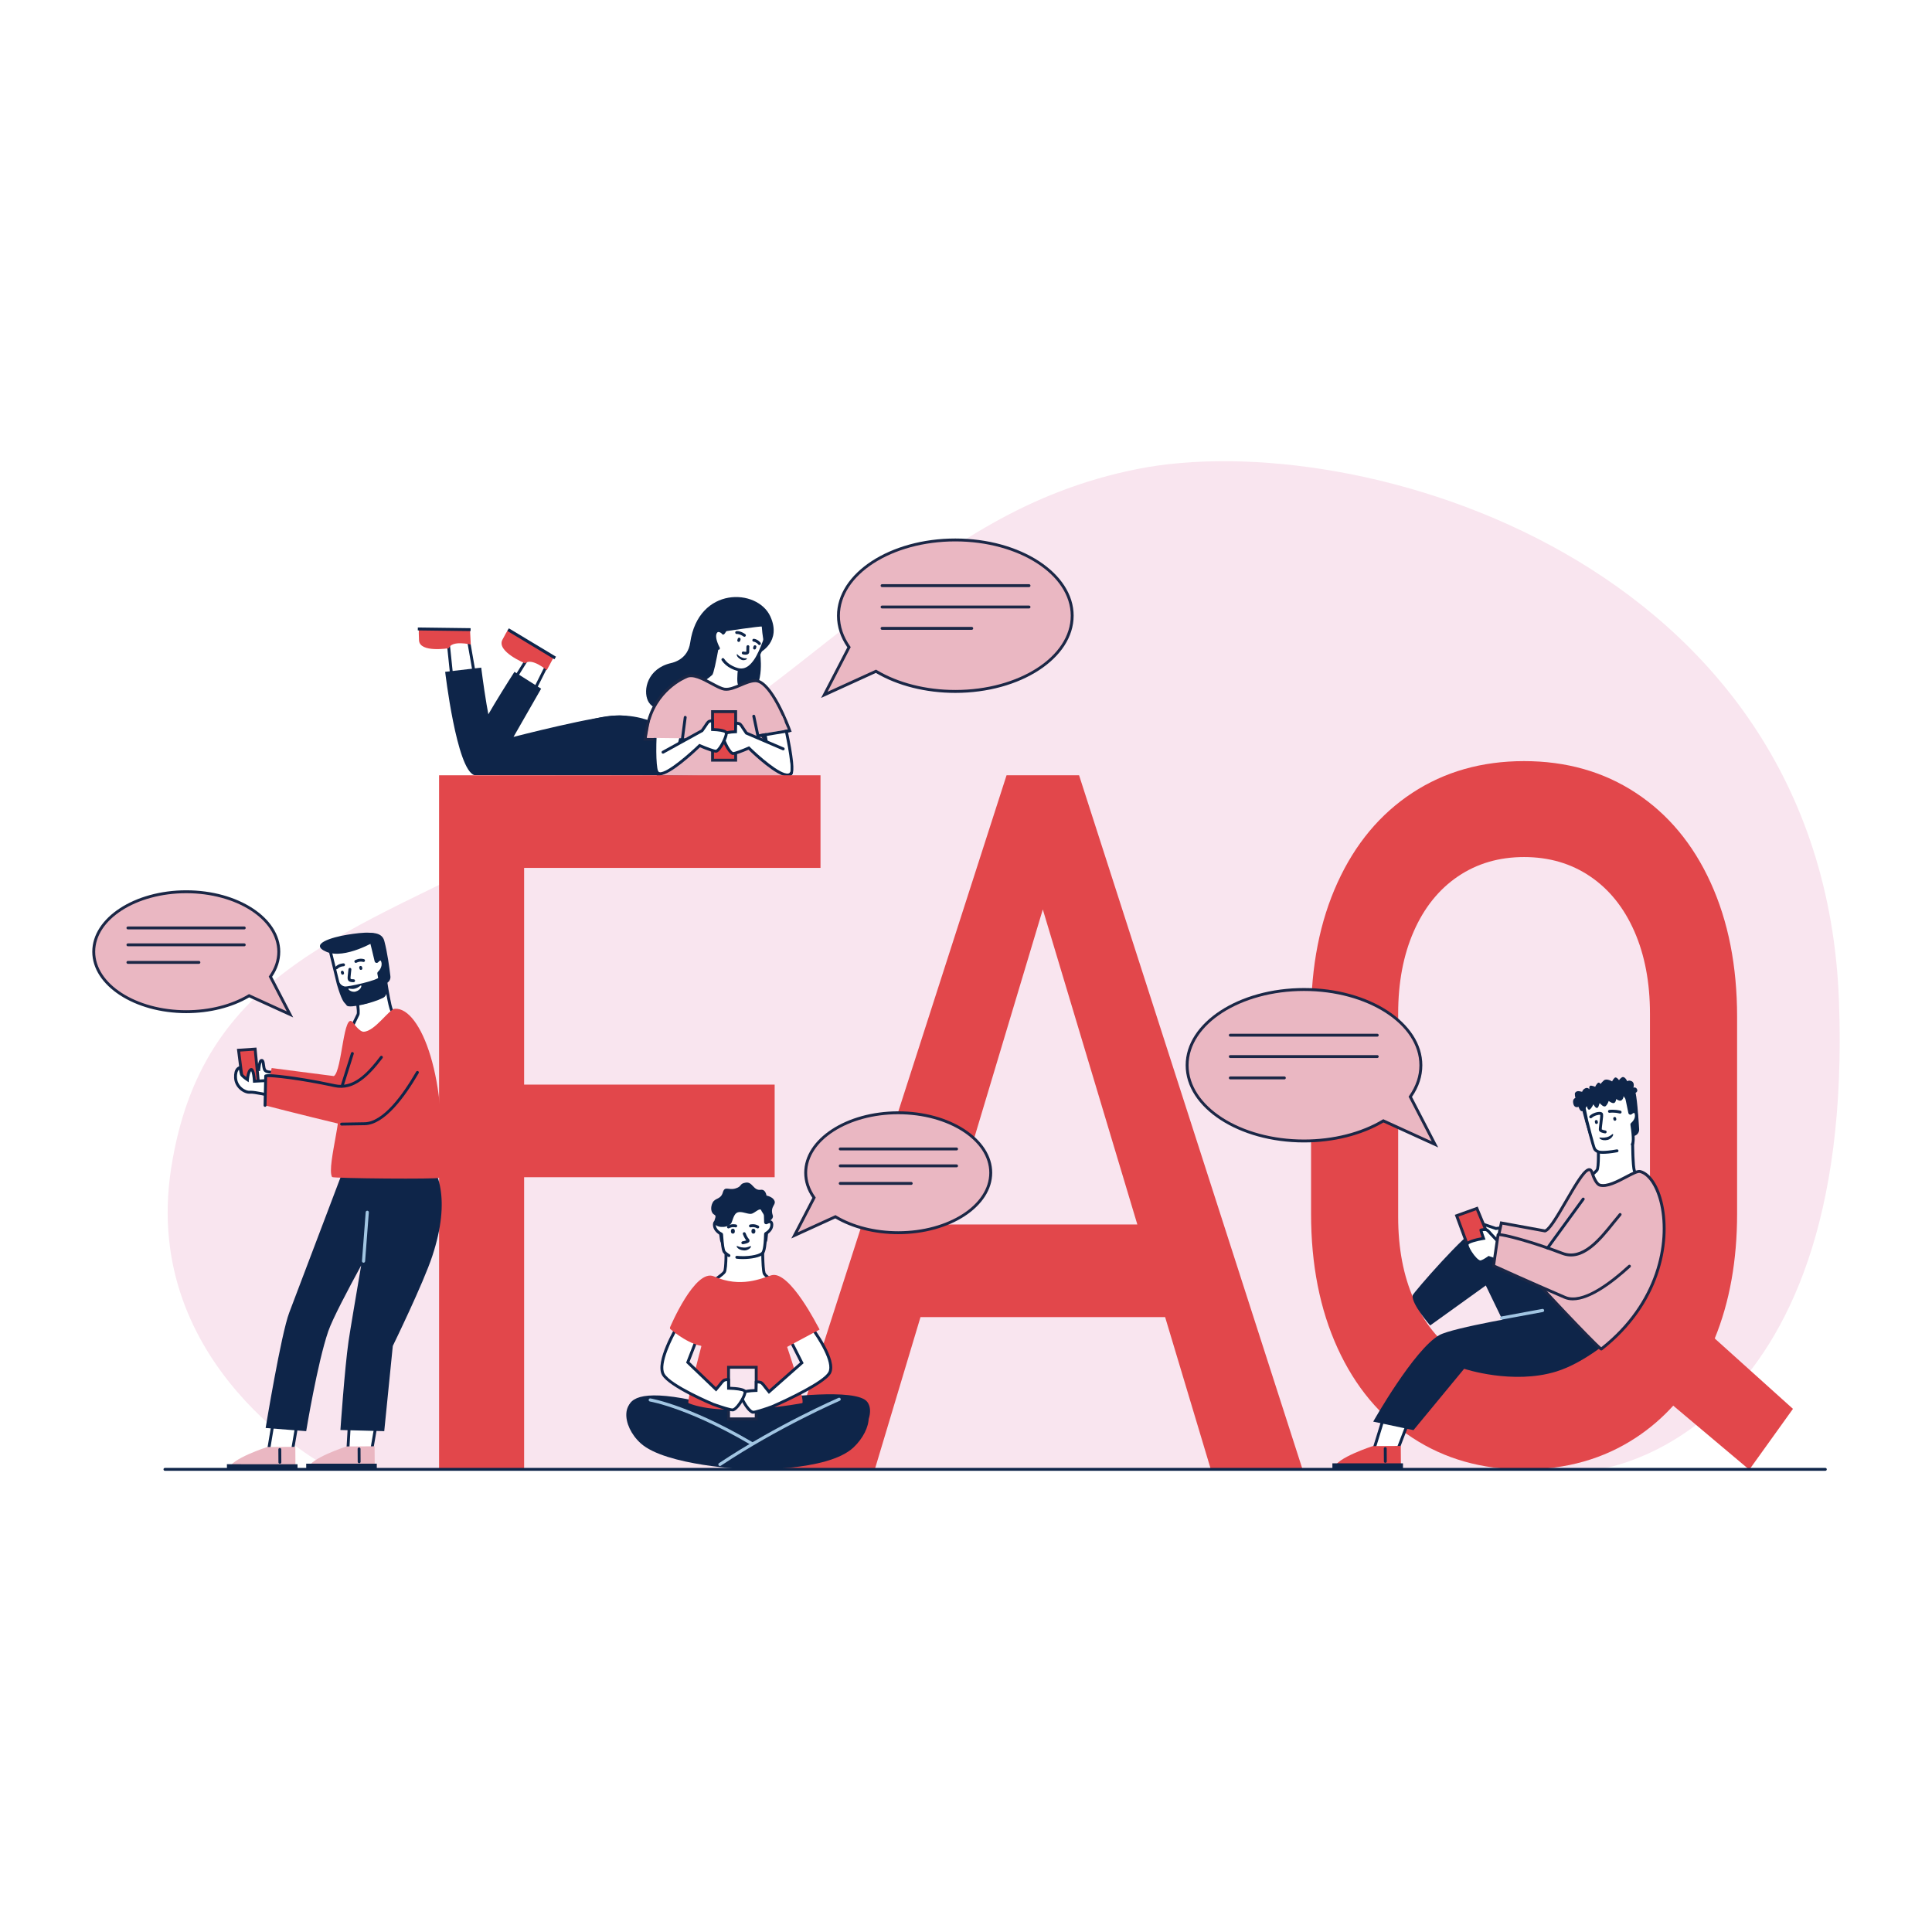 <svg xmlns="http://www.w3.org/2000/svg" xmlns:xlink="http://www.w3.org/1999/xlink" id="&#x421;&#x43B;&#x43E;&#x439;" x="0px" y="0px" viewBox="0 0 2000 2000" style="enable-background:new 0 0 2000 2000;" xml:space="preserve"><rect style="fill:#FFFFFF;" width="2000" height="2000"></rect><path style="fill:#F9E5EF;" d="M344.402,1521.066l-6.706-3.412c0,0-192.353-102.471-160.588-307.882 c31.765-205.412,182.1-241.579,376.941-343.059c304.941-158.824,396.75-336,623.316-381.177 c226.566-45.176,709.39,93.177,726.331,550.588c16.94,457.412-251.294,485.294-251.294,485.294L344.402,1521.066L344.402,1521.066z"></path><g>	<polygon style="fill:#FFFFFF;" points="467.922,703.068 463.678,662.261 485.278,664.474 492.094,703.394  "></polygon>	<path style="fill:#0E2549;" d="M493.884,704.917l-27.315-0.368l-4.573-43.968l24.564,2.517L493.884,704.917z M469.277,701.586  l21.028,0.283l-6.309-36.019l-18.635-1.909L469.277,701.586z"></path>	<polygon style="fill:#FFFFFF;" points="528.085,710.496 548.303,678.044 565.247,690.406 547.861,725.094  "></polygon>	<path style="fill:#0E2549;" d="M548.403,727.359l-22.324-16.479l21.803-34.998l19.274,14.061L548.403,727.359z M530.092,710.113  l17.227,12.715l16.018-31.96l-14.614-10.662L530.092,710.113z"></path>	<path style="fill:#E2474B;" d="M464.656,671.017c0,0-30.222,5.041-30.884-8.115c-0.662-13.157,0.166-12.306,0.166-12.306  l52.581,0.708l0.819,15.876C487.338,667.18,467.615,662.478,464.656,671.017z"></path>	<path style="fill:#E2474B;" d="M543.482,686.658c0,0-29.712-12.162-23.402-24.344c6.31-12.182,6.608-10.983,6.608-10.983  l46.925,28.237l-7.577,14.213C566.037,693.782,550.626,680.531,543.482,686.658z"></path>			<rect x="548.44" y="637.839" transform="matrix(0.516 -0.857 0.857 0.516 -304.467 794.028)" style="fill:#0E2549;" width="3.157" height="56.902"></rect>			<rect x="458.489" y="624.481" transform="matrix(0.013 -1 1 0.013 -197.932 1102.974)" style="fill:#0E2549;" width="3.031" height="54.631"></rect>	<path style="fill:#0E2549;" d="M532.559,695.482c0,0-41.191,63.725-40.706,72.448c0.484,8.723,39.253,21.807,39.253,21.807  l136.657-24.473c0,0,4.359-23.896-26.413-24.622c-21.973-0.519-109.76,22.2-109.76,22.2l28.591-49.914L532.559,695.482z"></path>	<path style="fill:#0E2549;" d="M676.485,747.819c0,0-19.869-10.177-48.46-6.3c-28.591,3.877-106.127,32.953-113.397,28.591  c-7.269-4.362-16.476-78.99-16.476-78.99l-37.314,4.361c0,0,11.838,101.349,30.206,106.922l190.771,0.174L676.485,747.819z"></path>	<path style="fill:#0E2549;" d="M786.763,675.469c0,0,22.586-11.272,10.699-37.335c-13.359-29.29-74.477-31.539-83.001,27.226  c-2.44,16.821-16.852,20.38-19.588,21c-24.588,5.569-29.441,27.882-24.095,39.176c9.787,20.676,74.025,16.582,105.095-5.118  C792.347,708.913,786.763,675.469,786.763,675.469z"></path>	<path style="fill:#FFFFFF;" d="M743.561,664.306c0,0-5.67,31.856-7.241,33.251c-5.378,4.776-8.197,6.379-11.152,6.516  c-1.131,0.052-4.653,18.741,0.713,27.821c8.651,14.64,28.377,22.402,28.377,22.402l28.26-25.012l-7.895-11.564  c0,0-6.697-5.447-9.253-9.594c-2.557-4.148,2.91-36.624,2.91-36.624L743.561,664.306z"></path>	<path style="fill:#0E2549;" d="M754.564,756.03l-0.855-0.336c-0.825-0.324-20.307-8.123-29.119-23.035  c-5.341-9.039-2.564-26.147-1.024-28.998c0.465-0.86,1.09-1.065,1.533-1.086c2.562-0.118,5.215-1.701,10.11-6.036  c1.074-2.043,4.325-18.159,6.877-32.496l0.292-1.645l27.603,8.038l-0.222,1.316c-2.64,15.691-4.526,33.292-3.111,35.588  c2.392,3.881,8.857,9.165,8.923,9.217l0.169,0.138l8.764,12.837L754.564,756.03z M726.016,705.507  c-1.19,3.201-3.215,18.225,1.157,25.625c7.287,12.332,23.001,19.76,26.798,21.417l26.563-23.509l-7.028-10.295  c-1.103-0.912-6.957-5.846-9.413-9.831c-2.542-4.123,1.234-28.696,2.489-36.342l-21.837-6.359  c-3.663,20.421-6.161,31.341-7.428,32.467C732.123,703.292,729.126,705.128,726.016,705.507z"></path>	<path style="fill:#FFFFFF;" d="M743.737,671.153c-2.089-4.053-5.425-11.754-3.156-16.187c2.269-4.433,6.941-1.158,8.071,0.373  c0.752,1.02,12.929-24.223,12.929-24.223l34.953,16.223c0,0-6.84,25.146-14.74,36.473c-7.932,11.375-15.196,11.409-24.181,6.908  c-4.451-2.229-7.337-5.075-9.269-7.959L743.737,671.153z"></path>	<path style="fill:#0E2549;" d="M767.449,695c-3.173,0-6.625-0.993-10.508-2.938c-4.167-2.088-7.479-4.936-9.842-8.466  c-0.461-0.688-0.277-1.62,0.412-2.081c0.687-0.462,1.62-0.277,2.081,0.412c2.072,3.093,4.997,5.6,8.694,7.452  c8.143,4.08,14.71,4.428,22.279-6.424c6.681-9.58,12.704-29.655,14.179-34.793L762.289,633.1  c-11.409,23.575-12.482,23.674-13.432,23.764l-0.843,0.078l-0.569-0.711c-0.543-0.736-2.381-2.112-3.804-1.99  c-0.449,0.036-1.117,0.222-1.725,1.41c-1.419,2.773-0.271,8.173,3.154,14.815c0.379,0.737,0.09,1.641-0.646,2.021  c-0.737,0.381-1.641,0.089-2.021-0.646c-2.78-5.393-5.584-12.817-3.158-17.557c1.19-2.325,2.915-2.933,4.152-3.034  c2.015-0.159,3.914,0.87,5.181,1.905c2.035-3.292,7.163-13.385,11.652-22.689l0.642-1.331l37.441,17.377l-0.332,1.221  c-0.282,1.037-7,25.528-14.957,36.938C778.162,691.644,773.278,695,767.449,695z"></path>	<path style="fill:#0E2549;" d="M770.61,659.203c-0.318,0-0.638-0.101-0.911-0.308c-0.056-0.043-3.678-2.761-7.023-2.6  c-0.841,0.038-1.529-0.601-1.569-1.429c-0.038-0.828,0.602-1.53,1.429-1.568c4.478-0.216,8.804,3.075,8.987,3.214  c0.657,0.504,0.782,1.445,0.278,2.103C771.506,659.001,771.06,659.203,770.61,659.203z"></path>	<path style="fill:#0E2549;" d="M786.163,667.77c-0.449,0-0.894-0.201-1.188-0.583c-0.041-0.052-2.036-2.557-4.858-2.933  c-0.82-0.109-1.397-0.864-1.288-1.685c0.11-0.821,0.865-1.395,1.685-1.289c4.086,0.544,6.728,3.933,6.839,4.077  c0.504,0.658,0.38,1.599-0.277,2.103C786.803,667.669,786.482,667.77,786.163,667.77z"></path>	<path style="fill:#0E2549;" d="M791.272,668.863c0,0-2.243-12.356-2.69-20.2c-0.047-0.831-39.175,5.015-39.175,5.015l8.594-27.78  l40.95,17.09L791.272,668.863z"></path>	<path style="fill:#0E2549;" d="M773.181,681.816c0.258,0.899-3.311,2.339-5.691,1.173c-5.983-2.93-5.077-6.871-4.059-5.541  c0.384,0.501,1.681,2.03,4.746,3.265C772.109,682.297,772.889,680.795,773.181,681.816z"></path>	<path style="fill:#0E2549;" d="M781.092,672.364c-0.151,0-0.304-0.023-0.455-0.07c-0.79-0.251-1.227-1.095-0.976-1.885l0.44-1.386  c0.251-0.789,1.098-1.225,1.884-0.975c0.79,0.251,1.227,1.095,0.976,1.884l-0.44,1.386  C782.318,671.956,781.728,672.364,781.092,672.364z"></path>	<path style="fill:#0E2549;" d="M764.725,664.509c-0.151,0-0.304-0.023-0.455-0.071c-0.789-0.251-1.226-1.094-0.975-1.884  l0.441-1.386c0.25-0.79,1.096-1.226,1.884-0.975c0.79,0.251,1.226,1.094,0.975,1.884l-0.441,1.386  C765.951,664.102,765.36,664.509,764.725,664.509z"></path>	<path style="fill:#0E2549;" d="M771.627,677.732c-1.35,0-2.576-0.311-2.801-0.4c-0.769-0.307-1.144-1.18-0.836-1.95  c0.307-0.769,1.179-1.144,1.95-0.836c0.527,0.164,2.059,0.288,2.644,0.086c-0.009-5.215,0.178-5.608,0.314-5.896  c0.355-0.748,1.252-1.068,1.997-0.714c0.661,0.313,0.987,1.045,0.812,1.728c-0.026,0.184-0.133,1.172-0.123,5.072  c0.003,0.919-0.415,1.71-1.176,2.227C773.637,677.571,772.6,677.732,771.627,677.732z"></path>	<path style="fill:#EAB7C2;" d="M709.922,700.813c0,0-32.711,12.6-39.979,51.852l-2.181,12.6l39.516,0.484l-26.609,38.489  l136.839,1.449l-28.797-44.811l28.797-4.515c0,0-18.557-51.789-35.622-51.671c-10.202,0.071-22.534,10.177-31.983,8.723  C740.452,711.958,720.547,694.649,709.922,700.813z"></path>	<path style="fill:#1B2746;" d="M820.274,807.216l-142.445-1.508l26.613-38.493l-38.458-0.472l2.481-14.334  c7.119-38.442,38.602-52.045,40.8-52.948c7.562-4.286,18.504,1.614,28.163,6.819c4.933,2.659,9.592,5.171,12.703,5.649  c4.593,0.705,10.097-1.641,15.922-4.125c5.278-2.252,10.736-4.58,15.823-4.615c0.021,0,0.044,0,0.065,0  c17.903,0,36.208,50.513,36.979,52.665l0.612,1.707L791.217,762L820.274,807.216z M683.509,802.767l131.234,1.39l-28.538-44.408  l29.268-4.588c-5.645-15.134-20.914-48.972-33.528-48.972c-0.017,0-0.032,0-0.049,0c-4.484,0.031-9.661,2.239-14.667,4.375  c-5.956,2.54-12.116,5.165-17.555,4.33c-3.622-0.557-8.278-3.067-13.67-5.974c-9.008-4.855-19.217-10.356-25.329-6.81l-0.212,0.102  c-0.32,0.124-32.023,12.804-39.045,50.726l-1.878,10.848l40.575,0.498L683.509,802.767z"></path>	<path style="fill:#FFFFFF;" d="M678.851,751.211c0,0-3.429,47.415,2.743,49.596c6.172,2.181,14.279-13.869,16.524-15.647  c1.946-1.542,8.241-27.648,8.241-27.648L678.851,751.211z"></path>	<path style="fill:#0E2549;" d="M682.778,802.511c-0.563,0-1.125-0.092-1.684-0.289c-2.406-0.85-4.844-4.727-4.686-27.04  c0.085-12.036,0.938-23.959,0.947-24.078l0.126-1.744l30.693,7.029l-0.356,1.475c-2.396,9.938-6.722,26.852-8.769,28.474  c-0.423,0.336-1.591,2.051-2.621,3.565C692.94,795.026,687.846,802.511,682.778,802.511z M680.225,753.065  c-1.629,24.056-0.802,45.077,1.873,46.329c3.426,1.213,9.113-7.16,11.85-11.182c1.564-2.297,2.436-3.556,3.169-4.172  c1.152-1.532,4.592-13.809,7.426-25.407L680.225,753.065z M697.093,784.071L697.093,784.071L697.093,784.071z M697.186,783.984  L697.186,783.984L697.186,783.984z"></path>	<path style="fill:#FFFFFF;" d="M812.101,748.655c0,0,12.122,50.803,5.95,52.984c-6.172,2.181-24.159-10.206-22.33-11.902  c1.829-1.696-4.929-35.44-4.929-35.44L812.101,748.655z"></path>	<path style="fill:#0E2549;" d="M816.478,803.367c-7.06,0-19.854-8.443-21.935-11.884c-0.775-1.283-0.392-2.166-0.063-2.602  c0.566-2.51-2.152-19.269-5.161-34.289l-0.277-1.383l24.16-6.398l0.357,1.496c0.03,0.128,3.067,12.896,5.308,25.766  c4.162,23.901,2.307,28.053-0.318,28.981C817.941,803.268,817.244,803.367,816.478,803.367z M797.194,790.095  c1.784,2.881,15.789,11.747,20.357,10.129c0.213-0.185,2.414-2.723-1.787-26.484c-1.753-9.914-3.935-19.611-4.773-23.24  l-18.453,4.886C797.809,781.923,797.762,788.292,797.194,790.095z"></path>	<polygon style="fill:#EAB7C2;" points="673.387,745.213 669.87,763.816 705.637,764.228 711.763,744.675  "></polygon>	<rect x="737.626" y="736.69" style="fill:#E2474B;" width="23.934" height="50.259"></rect>	<path style="fill:#1B2746;" d="M763.061,788.448h-26.935V735.19h26.935V788.448z M739.126,785.448h20.935V738.19h-20.935V785.448z"></path>	<path style="fill:#FFFFFF;" d="M817.928,799.645c-2.826,13.109-42.736-25.302-42.736-25.302S760.397,780.8,758.385,780  c-4.17-1.658-10.899-16.19-9.991-19.177c0.908-2.987,13.039-3.295,13.039-3.295s0.227-7.032,0.128-8.701  c-0.021-0.372,3.151-0.121,4.208,0.546c1.412,0.89,3.877,5.103,3.877,5.103l3.015,4.425l38.124,16.333  C810.785,775.235,820.709,786.74,817.928,799.645z"></path>	<path style="fill:#0E2549;" d="M815.219,803.804c-11.345,0-35.168-22.62-40.357-27.683c-6.839,2.952-14.984,6.084-17.031,5.273  c-4.848-1.928-12.064-17.086-10.872-21.008c0.967-3.183,8.032-4.077,13.016-4.307c0.068-2.393,0.151-6.098,0.089-7.164  l-0.053-0.913l0.842-0.544c1.139-0.673,4.57-0.076,5.716,0.646c1.576,0.993,3.692,4.456,4.346,5.571l2.739,4.02l37.723,16.162  c0.761,0.326,1.114,1.208,0.788,1.969c-0.326,0.762-1.207,1.116-1.97,0.789l-38.527-16.507l-3.316-4.874  c-1.103-1.884-2.726-4.179-3.383-4.593c-0.304-0.191-1.16-0.361-1.884-0.441c-0.002,2.625-0.146,7.141-0.153,7.376l-0.045,1.415  l-1.415,0.037c-5.52,0.142-11.074,1.218-11.652,2.258c-0.595,2.223,5.544,15.723,9.038,17.286  c1.573,0.099,9.342-2.813,15.734-5.602l0.933-0.408l0.723,0.715c8.162,8.074,31.182,28.727,39.631,27.482  c0.961-0.144,1.613-0.596,2.057-1.422c0.392-0.73,1.3-1.004,2.031-0.613c0.73,0.392,1.004,1.301,0.613,2.031  c-0.89,1.659-2.361,2.686-4.254,2.97C815.971,803.778,815.601,803.804,815.219,803.804z"></path>	<path style="fill:#FFFFFF;" d="M686.353,778.69l40.44-22.309l3.081-4.409c0,0,2.516-4.202,3.965-5.082  c1.084-0.659,3.808-0.926,3.787-0.553c-0.092,1.669,0.03,8.872,0.03,8.872s13.175,0.276,14.125,3.273  c0.95,2.997-5.902,17.499-10.186,19.128c-2.067,0.787-17.329-5.787-17.329-5.787s-36.316,36.779-42.02,27.219L686.353,778.69z"></path>	<path style="fill:#0E2549;" d="M683.298,802.452c-0.283,0-0.553-0.017-0.814-0.051c-1.548-0.205-2.766-0.983-3.521-2.249  c-0.424-0.712-0.192-1.633,0.519-2.057c0.713-0.424,1.633-0.191,2.057,0.52c0.191,0.32,0.517,0.703,1.339,0.812  c7.75,1.035,31.752-20.355,40.345-28.681l0.719-0.696l0.918,0.396c6.638,2.859,14.69,5.85,16.277,5.732  c3.57-1.515,9.838-14.987,9.213-17.246c-0.647-1.017-6.722-2.099-12.726-2.225l-1.444-0.03l-0.025-1.444  c-0.004-0.239-0.081-4.824-0.061-7.484c-0.56,0.088-1.177,0.239-1.477,0.422c-0.697,0.424-2.337,2.703-3.457,4.571l-0.057,0.088  l-3.281,4.694l-40.745,22.477c-0.726,0.4-1.638,0.136-2.038-0.589c-0.4-0.726-0.136-1.638,0.589-2.038l40.134-22.14l2.852-4.079  c0.669-1.113,2.83-4.566,4.445-5.548c1.066-0.647,4.118-1.34,5.28-0.643c0.516,0.309,0.816,0.866,0.783,1.454  c-0.063,1.152-0.019,5.158,0.011,7.333c5.377,0.211,13.063,1.079,14.077,4.277c1.25,3.942-6.101,19.088-11.083,20.983  c-2.082,0.798-10.49-2.415-17.537-5.419C719.198,778.758,693.879,802.452,683.298,802.452z M741.186,776.174L741.186,776.174  L741.186,776.174z"></path>	<polygon style="fill:#EAB7C2;" points="781.312,742.609 786.063,760.037 815.519,755.125 809.875,741.489  "></polygon>	<path style="fill:#0E2549;" d="M706.361,766.815c-0.064,0-0.13-0.004-0.196-0.012c-0.821-0.108-1.4-0.861-1.292-1.683l2.972-22.705  c0.107-0.822,0.859-1.4,1.682-1.293c0.821,0.107,1.4,0.86,1.292,1.682l-2.972,22.705  C707.748,766.265,707.103,766.815,706.361,766.815z"></path>	<path style="fill:#0E2549;" d="M783.455,763.534l-4.608-21.817c-0.171-0.81,0.347-1.606,1.158-1.777  c0.813-0.169,1.606,0.347,1.777,1.157l4.015,19.007l30.863-5.128c0.82-0.134,1.59,0.417,1.726,1.233  c0.136,0.817-0.417,1.59-1.233,1.726L783.455,763.534z"></path></g><g>	<polygon style="fill:#E2474B;" points="849.382,898.441 849.382,802.582 542.56,802.582 497.679,802.582 454.531,802.582   454.531,1521.066 542.56,1521.066 542.56,1218.645 801.923,1218.645 801.923,1122.785 542.56,1122.785 542.56,898.441  "></polygon>	<path style="fill:#E2474B;" d="M1253.427,1521.066h94.946l-231.308-718.484h-75.092l-231.308,718.484h94.946l47.291-157.625  h253.229L1253.427,1521.066z M981.668,1267.566l97.845-326.125l97.853,326.125H981.668z"></path>	<path style="fill:#E2474B;" d="M1856.055,1458.451l-80.97-72.873c15.428-37.728,23.153-80.795,23.153-129.236v-203.578  c0-52.703-9.143-99.063-27.414-139.094s-44.089-71-77.467-92.906c-33.377-21.906-71.926-32.859-115.646-32.859  c-43.734,0-82.283,10.953-115.661,32.859c-33.377,21.906-59.194,52.875-77.452,92.906c-18.271,40.031-27.4,86.391-27.4,139.094  v203.578c0,52.719,9.129,99.078,27.4,139.109c18.258,40.031,44.075,70.984,77.452,92.891  c33.378,21.906,71.927,32.859,115.661,32.859c43.721,0,82.27-10.953,115.646-32.859c14.322-9.399,27.241-20.477,38.78-33.21  l78.734,66.287L1856.055,1458.451z M1646.104,1401.873c-19.705,13.344-42.507,20.016-68.393,20.016  c-25.899,0-48.701-6.672-68.406-20.016c-19.704-13.344-34.96-32.281-45.74-56.828c-10.793-24.531-16.184-52.953-16.184-85.234  v-210.516c0-32.281,5.391-60.688,16.184-85.234c10.78-24.531,26.036-43.484,45.74-56.828  c19.705-13.344,42.507-20.016,68.406-20.016c25.886,0,48.688,6.672,68.393,20.016c19.704,13.344,34.96,32.297,45.753,56.828  c10.78,24.547,16.185,52.953,16.185,85.234v210.516c0,21.373-11.169,96.432-47.608,130.636  C1655.965,1394.641,1651.177,1398.438,1646.104,1401.873z"></path></g><g>	<path style="fill:#EAB7C2;" d="M988.944,558.952c-66.819,0-120.987,35.106-120.987,78.41c0,11.646,3.923,22.697,10.951,32.634  l-25.564,49.316l53.447-24.396c21.576,12.942,50.437,20.855,82.154,20.855c66.819,0,120.987-35.105,120.987-78.41  C1109.932,594.058,1055.764,558.952,988.944,558.952z"></path>	<path style="fill:#1B2746;" d="M850.01,722.483l27.149-52.372c-7.102-10.317-10.702-21.33-10.702-32.748  c0-44.063,54.948-79.91,122.487-79.91c67.54,0,122.487,35.847,122.487,79.91c0,44.062-54.947,79.91-122.487,79.91  c-30.518,0-59.687-7.333-82.247-20.665L850.01,722.483z M988.944,560.452c-65.886,0-119.487,34.502-119.487,76.91  c0,11.063,3.592,21.752,10.676,31.767l0.527,0.746l-23.984,46.267l50.208-22.918l0.677,0.406  c22.191,13.311,51.094,20.642,81.383,20.642c65.886,0,119.487-34.502,119.487-76.91  C1108.432,594.954,1054.83,560.452,988.944,560.452z"></path>	<path style="fill:#1B2746;" d="M1065.246,607.761H913.111c-0.829,0-1.5-0.672-1.5-1.5c0-0.829,0.671-1.5,1.5-1.5h152.135  c0.828,0,1.5,0.671,1.5,1.5C1066.746,607.089,1066.074,607.761,1065.246,607.761z"></path>	<path style="fill:#1B2746;" d="M1065.246,629.869H913.111c-0.829,0-1.5-0.672-1.5-1.5c0-0.829,0.671-1.5,1.5-1.5h152.135  c0.828,0,1.5,0.671,1.5,1.5C1066.746,629.197,1066.074,629.869,1065.246,629.869z"></path>	<path style="fill:#1B2746;" d="M1005.947,651.977h-92.837c-0.829,0-1.5-0.672-1.5-1.5c0-0.829,0.671-1.5,1.5-1.5h92.837  c0.828,0,1.5,0.671,1.5,1.5C1007.447,651.306,1006.775,651.977,1005.947,651.977z"></path></g><g>	<path style="fill:#EAB7C2;" d="M192.82,923.136c52.901,0,95.786,27.793,95.786,62.077c0,9.22-3.106,17.969-8.67,25.836  l20.24,39.044l-42.314-19.314c-17.081,10.246-39.931,16.512-65.042,16.512c-52.901,0-95.786-27.793-95.786-62.078  C97.034,950.929,139.919,923.136,192.82,923.136z"></path>	<path style="fill:#1B2746;" d="M303.508,1053.264l-45.556-20.794c-17.887,10.529-40.98,16.32-65.133,16.32  c-53.643,0-97.286-28.521-97.286-63.577c0-35.056,43.642-63.577,97.286-63.577c53.644,0,97.286,28.52,97.286,63.577  c0,9.048-2.833,17.773-8.422,25.95L303.508,1053.264z M257.767,1029.087l39.076,17.837l-18.659-35.994l0.527-0.746  c5.57-7.876,8.395-16.277,8.395-24.971c0-33.402-42.296-60.577-94.286-60.577c-51.989,0-94.286,27.175-94.286,60.577  c0,33.402,42.296,60.577,94.286,60.577c23.925,0,46.749-5.788,64.27-16.297L257.767,1029.087z"></path>	<path style="fill:#1B2746;" d="M252.857,962.09H132.411c-0.829,0-1.5-0.671-1.5-1.5c0-0.829,0.671-1.5,1.5-1.5h120.446  c0.829,0,1.5,0.671,1.5,1.5C254.357,961.419,253.686,962.09,252.857,962.09z"></path>	<path style="fill:#1B2746;" d="M252.857,979.594H132.411c-0.829,0-1.5-0.672-1.5-1.5c0-0.829,0.671-1.5,1.5-1.5h120.446  c0.829,0,1.5,0.671,1.5,1.5C254.357,978.922,253.686,979.594,252.857,979.594z"></path>	<path style="fill:#1B2746;" d="M205.91,997.757h-73.499c-0.829,0-1.5-0.672-1.5-1.5c0-0.828,0.671-1.5,1.5-1.5h73.499  c0.829,0,1.5,0.672,1.5,1.5C207.41,997.085,206.739,997.757,205.91,997.757z"></path></g><g>	<path style="fill:#EAB7C2;" d="M929.833,1151.94c-52.901,0-95.786,27.793-95.786,62.077c0,9.22,3.105,17.969,8.669,25.836  l-20.24,39.045l42.314-19.314c17.082,10.245,39.931,16.511,65.042,16.511c52.901,0,95.786-27.793,95.786-62.077  S982.734,1151.94,929.833,1151.94z"></path>	<path style="fill:#1B2746;" d="M819.144,1282.067l21.825-42.101c-5.589-8.177-8.422-16.902-8.422-25.949  c0-35.057,43.642-63.577,97.286-63.577s97.286,28.521,97.286,63.577s-43.643,63.577-97.286,63.577  c-24.152,0-47.245-5.792-65.133-16.321L819.144,1282.067z M929.833,1153.44c-51.989,0-94.286,27.175-94.286,60.577  c0,8.692,2.824,17.094,8.394,24.97l0.528,0.746l-18.659,35.994l39.076-17.837l0.677,0.406c17.521,10.51,40.346,16.298,64.27,16.298  c51.99,0,94.286-27.175,94.286-60.577S981.823,1153.44,929.833,1153.44z"></path>	<path style="fill:#1B2746;" d="M990.241,1190.895H869.795c-0.828,0-1.5-0.672-1.5-1.5s0.672-1.5,1.5-1.5h120.446  c0.829,0,1.5,0.672,1.5,1.5S991.07,1190.895,990.241,1190.895z"></path>	<path style="fill:#1B2746;" d="M990.241,1208.397H869.795c-0.828,0-1.5-0.672-1.5-1.5s0.672-1.5,1.5-1.5h120.446  c0.829,0,1.5,0.672,1.5,1.5S991.07,1208.397,990.241,1208.397z"></path>	<path style="fill:#1B2746;" d="M943.294,1226.561h-73.5c-0.828,0-1.5-0.672-1.5-1.5s0.672-1.5,1.5-1.5h73.5  c0.829,0,1.5,0.672,1.5,1.5S944.123,1226.561,943.294,1226.561z"></path></g><g>	<path style="fill:#EAB7C2;" d="M1349.89,1024.323c66.819,0,120.987,35.105,120.987,78.41c0,11.646-3.923,22.697-10.951,32.634  l25.565,49.316l-53.447-24.396c-21.576,12.941-50.437,20.854-82.154,20.854c-66.819,0-120.987-35.104-120.987-78.409  S1283.07,1024.323,1349.89,1024.323z"></path>	<path style="fill:#1B2746;" d="M1488.824,1187.854l-56.688-25.875c-22.558,13.331-51.727,20.664-82.246,20.664  c-67.539,0-122.486-35.847-122.486-79.909s54.947-79.91,122.486-79.91c67.54,0,122.487,35.848,122.487,79.91  c0,11.419-3.6,22.433-10.701,32.748L1488.824,1187.854z M1431.949,1158.596l50.209,22.918l-23.983-46.267l0.527-0.746  c7.083-10.016,10.675-20.704,10.675-31.768c0-42.408-53.602-76.91-119.487-76.91c-65.885,0-119.486,34.502-119.486,76.91  s53.602,76.909,119.486,76.909c30.29,0,59.192-7.33,81.383-20.641L1431.949,1158.596z"></path>	<path style="fill:#1B2746;" d="M1425.724,1073.132h-152.136c-0.828,0-1.5-0.672-1.5-1.5s0.672-1.5,1.5-1.5h152.136  c0.828,0,1.5,0.672,1.5,1.5S1426.552,1073.132,1425.724,1073.132z"></path>	<path style="fill:#1B2746;" d="M1425.724,1095.24h-152.136c-0.828,0-1.5-0.672-1.5-1.5s0.672-1.5,1.5-1.5h152.136  c0.828,0,1.5,0.672,1.5,1.5S1426.552,1095.24,1425.724,1095.24z"></path>	<path style="fill:#1B2746;" d="M1329.578,1117.349h-55.99c-0.828,0-1.5-0.672-1.5-1.5s0.672-1.5,1.5-1.5h55.99  c0.828,0,1.5,0.672,1.5,1.5S1330.406,1117.349,1329.578,1117.349z"></path></g><g>	<polygon style="fill:#FFFFFF;" points="1432.464,1467.267 1422.468,1499.65 1447.313,1499.505 1458.323,1470.892  "></polygon>	<path style="fill:#0E2549;" d="M1420.432,1501.161l10.976-35.558l28.994,4.064l-12.056,31.331L1420.432,1501.161z   M1433.521,1468.93l-9.017,29.208l21.777-0.127l9.964-25.896L1433.521,1468.93z"></path>	<path style="fill:#E2474B;" d="M1420.995,1497.014c0,0-38.28,12.398-39.544,22.437l68.768-0.402l-0.13-22.204L1420.995,1497.014z"></path>	<polygon style="fill:#0E2549;" points="1452.343,1514.844 1452.379,1520.992 1379.313,1521.419 1379.275,1514.825  "></polygon>	<path style="fill:#0E2549;" d="M1434.095,1514.364c-0.824,0-1.495-0.666-1.5-1.491l-0.078-13.323  c-0.005-0.828,0.663-1.504,1.491-1.509c0.003,0,0.006,0,0.009,0c0.824,0,1.495,0.666,1.5,1.491l0.078,13.323  c0.005,0.828-0.663,1.504-1.491,1.509C1434.101,1514.364,1434.098,1514.364,1434.095,1514.364z"></path>	<path style="fill:#0E2549;" d="M1586.83,1360.508c0,0-82.773,13.735-96.781,21.574c-26.172,14.645-68.499,89.572-68.499,89.572  l41.676,8.824l52.446-63.53c0,0,50.091,16.778,95.386,2.851c30.03-9.233,59.473-35.676,59.473-35.676l-47.532-70.014  c0,0-50.198-39.457-94.832-40.812c-8.343-0.253-65.432,65.253-65.81,67.651c-1.401,8.905,18.162,31.151,18.162,31.151  l57.575-41.388l19.327,39.976L1586.83,1360.508z"></path>	<path style="fill:#FFFFFF;" d="M1654.332,1179.435c0,0,1.301,28.536-1.081,31.816c-2.383,3.28-18.425,15.4-18.425,15.4  l28.409,62.299l49.112-4.656l-4.307-50.285c0,0-14.796-18.275-16.142-22.027c-1.861-5.192-1.815-32.914-1.815-32.914  L1654.332,1179.435z"></path>	<path style="fill:#0E2549;" d="M1662.313,1290.543l-29.351-64.363l0.959-0.726c4.413-3.333,16.269-12.542,18.115-15.085  c1.276-1.849,1.408-17.462,0.797-30.867c-0.038-0.827,0.603-1.529,1.43-1.566c0.847-0.037,1.529,0.603,1.566,1.43  c0.312,6.817,1.132,29.329-1.365,32.768c-2.181,3.001-14.06,12.157-17.776,14.988l27.469,60.234l46.569-4.415l-4.141-48.347  c-2.471-3.062-14.771-18.407-16.099-22.105c-1.895-5.287-1.908-30.56-1.903-33.425c0.001-0.827,0.673-1.497,1.5-1.497  c0.001,0,0.002,0,0.003,0c0.828,0.001,1.498,0.674,1.497,1.503c-0.013,7.638,0.273,28.35,1.728,32.406  c0.924,2.576,10.012,14.322,15.896,21.588l0.289,0.358l4.473,52.226L1662.313,1290.543z"></path>	<path style="fill:#0E2549;" d="M1654.977,1125.529c-5.94,1.714-20.425,5.692-18.512,16.523c2.182,12.354,7.072,27.87,9.791,36.016  c1.073,3.214,4.333,5.154,7.664,4.566l37.301-6.588c3.418-0.604,5.838-3.678,5.626-7.148c-0.714-11.684-2.44-36.385-4.443-39.801  C1685.586,1117.474,1664.383,1122.815,1654.977,1125.529z"></path>	<path style="fill:#FFFFFF;" d="M1689.759,1184.627c1.645-2.449,0.99-10.87-0.449-20.354c-0.041-0.274,0.062-0.548,0.266-0.724  c2.191-1.891,5.184-5.639,4.254-10.306c-0.806-4.044-3.589-2.674-5.663-0.961c-0.37,0.306-0.924,0.089-1.018-0.397  c-2.193-11.356-4.583-21.23-4.583-21.23l-44.326,7.828c0,0,1.881,10.141,4.317,21.454c0.109,0.508,6.769,27.345,8.268,29.615  c0.816,1.236,2.123,2.152,3.775,2.794c0,0,3.256,1.823,19.365-1.021L1689.759,1184.627z"></path>	<path style="fill:#0E2549;" d="M1659.388,1194.423c-3.455,0-4.891-0.469-5.391-0.702c-1.989-0.783-3.478-1.907-4.425-3.343  c-1.712-2.592-8.427-29.869-8.482-30.126c-2.413-11.205-4.306-21.395-4.324-21.496l-0.276-1.487l47.203-8.336l0.331,1.369  c0.022,0.095,2.236,9.266,4.338,19.967c1.653-1.091,3.117-1.418,4.359-0.977c1.322,0.471,2.19,1.702,2.579,3.658  c1.113,5.582-2.523,9.726-4.45,11.474c2.336,15.574,1.21,19.467,0.154,21.039c-0.462,0.689-1.395,0.872-2.081,0.409  c-0.688-0.462-0.871-1.394-0.409-2.081c0.55-0.818,1.583-4.337-0.688-19.295c-0.117-0.787,0.17-1.564,0.768-2.081  c1.421-1.227,4.629-4.544,3.765-8.879c-0.202-1.012-0.509-1.369-0.644-1.417c-0.236-0.091-1.091,0.078-2.594,1.319  c-0.581,0.479-1.352,0.613-2.058,0.359c-0.711-0.255-1.243-0.879-1.388-1.629c-1.69-8.749-3.516-16.695-4.243-19.791l-41.438,7.317  c0.612,3.226,2.164,11.271,4.028,19.926c0.436,1.927,6.759,27.024,8.055,29.107c0.605,0.917,1.637,1.664,3.064,2.219l0.189,0.09  c0.068,0.023,3.555,1.428,18.372-1.19c0.81-0.143,1.594,0.401,1.738,1.217c0.144,0.815-0.401,1.594-1.217,1.738  C1667.161,1194.049,1662.471,1194.422,1659.388,1194.423z"></path>	<path style="fill:#0E2549;" d="M1671.721,1160.199c-0.685,0-1.303-0.471-1.462-1.166l-0.207-0.907  c-0.184-0.808,0.321-1.612,1.129-1.797c0.81-0.183,1.612,0.321,1.797,1.129l0.207,0.907c0.184,0.808-0.321,1.612-1.129,1.797  C1671.943,1160.188,1671.831,1160.199,1671.721,1160.199z"></path>	<path style="fill:#0E2549;" d="M1652.65,1163.519c-0.708,0-1.338-0.504-1.473-1.225l-0.201-1.078  c-0.152-0.814,0.385-1.598,1.199-1.75c0.808-0.153,1.598,0.385,1.75,1.199l0.201,1.078c0.152,0.814-0.385,1.598-1.199,1.75  C1652.835,1163.511,1652.742,1163.519,1652.65,1163.519z"></path>	<path style="fill:#0E2549;" d="M1677.146,1152.734c-0.117,0-0.236-0.014-0.355-0.043c-5.965-1.451-10.412-0.753-10.456-0.745  c-0.821,0.139-1.59-0.421-1.723-1.238c-0.134-0.818,0.421-1.589,1.238-1.723c0.207-0.034,5.1-0.803,11.649,0.792  c0.805,0.195,1.299,1.007,1.103,1.812C1678.436,1152.274,1677.821,1152.734,1677.146,1152.734z"></path>	<path style="fill:#0E2549;" d="M1661.69,1173.249c-0.068,0-0.138-0.005-0.207-0.014c-2.001-0.277-5.467-1.033-6.196-2.987  c-0.325-0.871-0.186-2.461,0.499-7.873c0.336-2.656,0.884-6.984,0.761-8.292c-1.304-0.395-6.173,0.634-8.8,3.169  c-0.595,0.574-1.544,0.559-2.121-0.039c-0.574-0.596-0.558-1.546,0.039-2.121c3.064-2.957,8.686-4.541,11.479-3.937  c1.382,0.301,1.945,1.06,2.174,1.644c0.482,1.227,0.201,3.975-0.555,9.952c-0.294,2.317-0.688,5.435-0.646,6.397  c0.508,0.384,2.246,0.903,3.776,1.114c0.821,0.114,1.395,0.871,1.281,1.691C1663.07,1172.705,1662.428,1173.249,1661.69,1173.249z"></path>	<path style="fill:#FFFFFF;" d="M1548.029,1283.299c-5.98-1.398-10.576-6.769-19.248-4.127c-4.188,1.276-13.302-4.113-7.846-7.36  c5.455-3.247,13.331-4.914,13.331-4.914l14.322,4.857l11.128-1.464l7.601,20.52  C1567.317,1290.811,1553.994,1284.693,1548.029,1283.299z"></path>	<path style="fill:#0E2549;" d="M1569.981,1293.683l-3.29-1.51c-0.132-0.061-13.255-6.069-19.004-7.413l0,0  c-2.058-0.481-3.939-1.385-5.759-2.258c-3.78-1.813-7.351-3.527-12.71-1.896c-3.632,1.106-9.655-1.524-11.125-4.849  c-0.877-1.983-0.102-3.941,2.074-5.236c5.604-3.335,13.456-5.021,13.788-5.092l0.402-0.085l14.381,4.876l11.969-1.573  L1569.981,1293.683z M1548.371,1281.838c4.247,0.993,11.924,4.226,16.3,6.146l-5.945-16.049l-10.287,1.353l-14.254-4.833  c-1.631,0.379-7.985,1.97-12.482,4.646c-1.19,0.709-0.986,1.17-0.865,1.445c0.858,1.941,5.352,3.844,7.507,3.192  c6.479-1.977,10.943,0.169,14.883,2.06C1544.978,1280.638,1546.632,1281.432,1548.371,1281.838L1548.371,1281.838z"></path>	<path style="fill:#EAB7C2;" d="M1697.886,1212.762c-6.36-1.574-29.334,17.589-41.721,14.083c-3.749-1.062-6.851-9.119-8.18-13.203  c-5.979-18.364-37.862,58.172-48.659,60.63l-45.13-8.254l-5.06,23.558l41.084,18.544c0,0-4.901,4.146-6.469,10.444  c-0.446,1.792,72.492,79.053,73.944,77.915C1747.696,1325.89,1726.905,1219.945,1697.886,1212.762z"></path>	<path style="fill:#1B2746;" d="M1657.674,1397.988c-0.328,0-0.721-0.102-1.174-0.396c-3.312-2.146-23.305-22.83-39.42-39.891  c-9.181-9.72-17.687-18.876-23.952-25.783c-11.179-12.323-11.077-12.731-10.831-13.718c1.088-4.372,3.631-7.746,5.323-9.611  l-40.204-18.146l5.619-26.165l46.214,8.453c4.126-1.503,13.243-17.231,20.6-29.921c12.264-21.158,20.063-34.126,25.782-33.491  c1.735,0.183,3.007,1.48,3.781,3.857c2.22,6.822,5.031,11.62,7.161,12.224c6.712,1.898,17.511-3.805,26.192-8.388  c6.874-3.627,12.305-6.499,15.48-5.708l0,0c10.297,2.549,19.291,16.249,23.474,35.755c8.562,39.928-2.827,103.326-63.098,150.598  C1658.428,1397.811,1658.107,1397.988,1657.674,1397.988z M1585.347,1318.405c4.54,6.787,64.463,70.021,72.223,76.263  c58.483-46.348,69.56-108.072,61.217-146.979c-3.88-18.097-12.226-31.235-21.261-33.472l0,0c-2.071-0.506-7.809,2.52-13.359,5.449  c-9.631,5.084-20.543,10.849-28.409,8.621c-4.172-1.182-7.305-8.364-9.198-14.183c-0.169-0.52-0.629-1.737-1.243-1.803  c-0.046-0.004-0.093-0.007-0.141-0.007c-4.17,0-14.884,18.482-22.73,32.021c-10.899,18.802-17.872,30.299-22.785,31.418l-0.3,0.068  l-44.002-8.049l-4.5,20.952l42.146,19.022l-1.814,1.535C1591.147,1309.299,1586.905,1312.964,1585.347,1318.405z"></path>	<polygon style="fill:#E2474B;" points="1518.764,1287.891 1507.932,1258.479 1528.872,1250.948 1544.872,1289.575   1526.402,1297.302 1519.696,1288.95  "></polygon>	<path style="fill:#1B2746;" d="M1525.939,1299.121l-7.413-9.232l-1.072-1.219l-11.452-31.093l23.71-8.524l17.119,41.329  L1525.939,1299.121z M1520.075,1287.109l0.748,0.85l6.042,7.523l16.05-6.714l-14.881-35.925l-18.173,6.534L1520.075,1287.109z"></path>	<path style="fill:#FFFFFF;" d="M1553.109,1305.912l-11.915-4.099c0,0-6.75,4.962-9.208,4.458  c-5.092-1.043-14.106-15.111-13.223-18.381c0.885-3.271,16.996-5.889,16.996-5.889s-2.47-6.807-2.698-8.533  c-0.051-0.386,4.383-0.934,5.689-0.413c1.746,0.696,4.975,4.69,4.975,4.69l13.759,14.557L1553.109,1305.912z"></path>	<path style="fill:#0E2549;" d="M1554.069,1307.828l-12.628-4.344c-2.219,1.57-7.157,4.775-9.756,4.257  c-3.651-0.748-8.235-6.349-11.051-10.918c-1.516-2.46-3.963-6.942-3.318-9.325c0.902-3.336,10.003-5.53,16.432-6.676  c-0.77-2.198-1.998-5.835-2.174-7.157l-0.113-0.853l0.727-0.607c1.047-0.814,5.571-1.159,7.118-0.543  c1.97,0.785,4.889,4.281,5.55,5.096l14.329,15.158L1554.069,1307.828z M1534.84,1274.495c0.522,1.85,1.607,5.002,2.33,6.994  l0.617,1.701l-1.786,0.291c-7.748,1.261-15.132,3.521-15.802,4.838c-0.111,0.495,0.565,3.155,3.391,7.569  c3.045,4.756,6.703,8.505,8.697,8.913c0.973,0.21,4.705-1.764,8.02-4.197l0.633-0.465l11.21,3.856l3.637-11.309l-13.227-13.998  c-1.437-1.775-3.513-3.901-4.364-4.24C1537.695,1274.261,1536,1274.341,1534.84,1274.495z"></path>	<path style="fill:#EAB7C2;" d="M1677.144,1257.23c-14.839,17.272-35.303,49.595-59.796,40.231  c-37.075-14.174-65.97-20.666-66.561-19.228c0,0-4.693,31.369-4.614,32.147c0,0,30.126,13.805,73.732,32.611  c18.176,7.839,47.238-14.268,66.88-32.248L1677.144,1257.23z"></path>	<path style="fill:#1B2746;" d="M1628.177,1346.096c-3.146,0-6.119-0.541-8.865-1.726c-43.123-18.598-73.462-32.486-73.764-32.625  l-0.781-0.357l-0.086-0.856c-0.024-0.238-0.097-0.964,4.623-32.519l0.096-0.349c0.476-1.153,1.062-2.593,21.377,2.881  c8.251,2.224,25.344,7.195,47.107,15.515c19.873,7.599,37.233-13.999,51.184-31.352c2.438-3.032,4.74-5.896,6.938-8.455  c0.539-0.629,1.485-0.701,2.115-0.16c0.628,0.54,0.7,1.486,0.16,2.115c-2.167,2.521-4.454,5.367-6.876,8.38  c-14.562,18.111-32.689,40.644-54.592,32.274c-34.03-13.009-59.549-19.023-64.705-19.324c-1.618,10.84-3.841,25.954-4.337,29.925  c5.52,2.517,33.948,15.428,72.728,32.153c17.042,7.349,44.903-13.332,65.273-31.978c0.61-0.561,1.559-0.518,2.119,0.094  c0.56,0.611,0.518,1.56-0.094,2.119C1669.894,1328.24,1646.239,1346.095,1628.177,1346.096z"></path>	<path style="fill:#0E2549;" d="M1602.061,1293.374c-0.307,0-0.616-0.094-0.883-0.288c-0.669-0.487-0.816-1.426-0.328-2.096  l36.898-50.62c0.486-0.669,1.426-0.817,2.096-0.328c0.669,0.487,0.816,1.426,0.328,2.096l-36.898,50.62  C1602.98,1293.16,1602.523,1293.374,1602.061,1293.374z"></path>	<path style="fill:#0E2549;" d="M1669.747,1173.987c0.94,0.797-1.518,5.11-5.513,6.037c-6.52,1.513-9.746-2.344-8.102-2.466  c0.645-0.048,3.351,0.628,7.233-0.353C1667.555,1176.148,1669.116,1173.453,1669.747,1173.987z"></path>	<path style="fill:#A1C5E2;" d="M1554.398,1366.068c-0.769,0-1.453-0.548-1.598-1.331c-0.163-0.884,0.421-1.732,1.304-1.896  l42.473-7.846c0.891-0.167,1.732,0.421,1.896,1.304c0.163,0.884-0.421,1.732-1.304,1.896l-42.473,7.846  C1554.596,1366.06,1554.496,1366.068,1554.398,1366.068z"></path>	<path style="fill:#0E2549;" d="M1630.47,1131.342c-0.586,0.926,0.357,5.334,0.357,5.334s-3.355,0.721-2.148,5.916  c1.206,5.194,5.431,3.146,5.431,3.146s1.469,4.885,3.745,4.604c2.275-0.279,4.778-5.341,4.778-5.341s1.066,4.999,3.111,3.519  s3.718-5.354,3.718-5.354s2.579,4.903,4.288,3.621c1.709-1.281,1.738-5.379,2.413-4.68c0.675,0.698,4.122,4.737,6.176,2.781  s2.981-5.158,2.981-5.158s3.835,2.933,5.692,2.054c1.876-0.887,2.071-4.105,2.071-4.105s3.581,2.701,5.32,1.485  c2.418-1.689,2.294-4.499,2.294-4.499s3.87,6.651,6.442,3.979c1.45-1.507,1.463-4.557,1.463-4.557s2.769,4.336,4.444,2.239  c1.517-1.896-0.823-4.588-0.823-4.588s3.959-1.218,2.352-4.343c-1.238-2.41-3.698-1.457-3.698-1.457s1.741-5.034-1.845-6.685  c-2.958-1.36-4.54,0.076-4.54,0.076s-2.696-6.268-5.886-3.798c-2.557,1.979-2.542,2.789-2.542,2.789s-2.858-4.384-4.742-2.418  c-1.884,1.967-2.463,3.595-2.463,3.595s-5.79-3.629-8.686-0.925c-3.351,3.13-3.258,3.699-3.258,3.699s-1.506-2.886-3.343-0.717  c-1.838,2.169-2.198,3.497-2.198,3.497s-4.267-1.752-5.323-1.003c-1.338,0.948-0.646,3.58-0.646,3.58s-1.803-2.514-4.712-0.843  c-2.908,1.672-2.374,3.251-3.005,3.416C1637.061,1130.369,1632.569,1128.022,1630.47,1131.342z"></path></g><g>	<polygon style="fill:#FFFFFF;" points="362.049,1467.568 360.165,1500.003 385.011,1499.857 390.077,1470.411  "></polygon>	<path style="fill:#0E2549;" d="M358.575,1501.513l2.067-35.595l31.185,3.163l-5.551,32.269L358.575,1501.513z M363.456,1469.219  l-1.7,29.274l21.99-0.128l4.58-26.624L363.456,1469.219z"></path>	<path style="fill:#EAB7C2;" d="M358.692,1497.367c0,0-38.28,12.397-39.544,22.436l68.768-0.401l-0.13-22.204L358.692,1497.367z"></path>	<polygon style="fill:#0E2549;" points="390.04,1515.197 390.077,1521.345 317.011,1521.772 316.973,1515.178  "></polygon>	<path style="fill:#0E2549;" d="M371.792,1514.717c-0.825,0-1.495-0.666-1.5-1.491l-0.078-13.323  c-0.005-0.828,0.663-1.504,1.491-1.509c0.003,0,0.006,0,0.009,0c0.825,0,1.495,0.666,1.5,1.491l0.078,13.323  c0.005,0.828-0.663,1.504-1.491,1.509C371.798,1514.717,371.795,1514.717,371.792,1514.717z"></path>	<polygon style="fill:#FFFFFF;" points="283.615,1467.568 278.105,1500.58 302.951,1500.436 308.017,1470.988  "></polygon>	<path style="fill:#0E2549;" d="M276.332,1502.091l6.044-36.211l27.381,3.838l-5.54,32.209L276.332,1502.091z M284.854,1469.257  l-4.976,29.813l21.808-0.127l4.589-26.684L284.854,1469.257z"></path>	<path style="fill:#EAB7C2;" d="M276.632,1497.944c0,0-38.28,12.397-39.543,22.437l68.767-0.402l-0.13-22.204L276.632,1497.944z"></path>	<polygon style="fill:#0E2549;" points="307.98,1515.774 308.017,1521.922 234.951,1522.35 234.913,1515.755  "></polygon>	<path style="fill:#0E2549;" d="M289.732,1515.294c-0.825,0-1.495-0.666-1.5-1.491l-0.078-13.323  c-0.005-0.828,0.663-1.504,1.491-1.509c0.003,0,0.006,0,0.009,0c0.825,0,1.495,0.666,1.5,1.491l0.078,13.323  c0.005,0.828-0.663,1.504-1.491,1.509C289.738,1515.294,289.735,1515.294,289.732,1515.294z"></path>	<path style="fill:#0E2549;" d="M396.565,1171.89l-27.399,31.059l1.547,13.177l0,0h-17.181c0,0-45.601,120.471-54.071,142.588  c-8.471,22.118-24.471,119.529-24.471,119.529l41.982,3.291c0,0,11.556-70.489,22.841-103.408  c4.338-12.654,20.619-43.5,34.057-68.107c-4.772,28.006-11.679,68.826-13.072,78.555c-4.057,28.326-8.396,91.76-8.396,91.76  l45.371,1.201l8.858-88.227c0,0,31.602-64.746,40.955-93.227C486.284,1182.242,396.565,1171.89,396.565,1171.89z"></path>	<path style="fill:#A1C5E2;" d="M376.337,1307.143c-0.042,0-0.084-0.002-0.126-0.005c-0.896-0.068-1.566-0.85-1.499-1.746  l3.858-50.567c0.068-0.896,0.863-1.563,1.746-1.498c0.896,0.068,1.566,0.85,1.499,1.746l-3.858,50.567  C377.892,1306.493,377.179,1307.143,376.337,1307.143z"></path>	<path style="fill:#FFFFFF;" d="M367.267,1021.546c0,0,5.005,25.502,3.302,28.774c-1.703,3.271-9.229,19.158-9.229,19.158  l28.653,49.415l43.567-10.788l-3.805-45.666c0,0-22.596-13.459-24.31-16.655c-2.373-4.422-6.056-29.372-6.056-29.372  L367.267,1021.546z"></path>	<path style="fill:#0E2549;" d="M389.259,1120.619l-29.613-51.071l0.338-0.713c0.308-0.649,7.558-15.948,9.254-19.208  c0.868-1.896-1.111-15.905-3.443-27.793c-0.16-0.813,0.37-1.602,1.183-1.761c0.814-0.163,1.602,0.371,1.761,1.183  c1.198,6.103,4.966,26.288,3.161,29.756c-1.465,2.816-7.384,15.271-8.867,18.396l27.692,47.759l41.232-10.209l-3.633-43.625  c-6.04-3.612-22.496-13.658-24.202-16.839c-2.426-4.522-5.837-27.282-6.218-29.863c-0.121-0.819,0.445-1.582,1.265-1.703  c0.821-0.119,1.583,0.445,1.703,1.266c1.014,6.868,4.05,25.445,5.893,28.883c0.973,1.784,12.843,9.575,23.757,16.075l0.663,0.396  l3.975,47.708L389.259,1120.619z"></path>	<path style="fill:#0E2549;" d="M373.92,966.701c6.135-0.965,21.008-3.5,23.862,7.147c3.255,12.145,5.386,28.312,6.366,36.863  c0.387,3.375-1.757,6.521-5.039,7.4l-36.751,9.851c-3.367,0.902-6.874-0.863-8.153-4.105  c-4.307-10.913-12.327-34.534-11.953-38.486C343.527,971.919,364.206,968.229,373.92,966.701z"></path>	<path style="fill:#FFFFFF;" d="M384.085,1035.578c-9.102,3.734-21.398,4.918-25.633,2.182c-2.483-1.604-5.496-9.775-8.275-19.273  c-0.081-0.274-8.41-34.355-8.41-34.355l42.155-11.298c0,0,2.672,10.298,5.356,21.931c0.121,0.522,0.712,0.723,1.047,0.355  c1.848-2.022,4.606-4.009,5.85,0.28c1.551,5.344-1.899,9.851-3.821,11.611c-0.2,0.183-0.286,0.474-0.227,0.762  c1.688,8.259,2.867,15.477,2.521,18.235c-0.188,1.503-0.943,2.911-2.117,4.207L384.085,1035.578z"></path>	<path style="fill:#0E2549;" d="M365.944,1040.745c-3.462,0-6.445-0.522-8.306-1.726c-1.597-1.032-4.257-4.24-8.901-20.112  c-0.082-0.277-5.92-24.163-8.427-34.42l-0.349-1.426l45.033-12.068l0.38,1.463c0.025,0.099,2.482,9.583,5.023,20.494  c1.516-1.307,2.931-1.816,4.22-1.517c1.402,0.327,2.411,1.52,2.999,3.546c1.511,5.206-1.118,10.098-3.945,12.85  c1.985,9.758,2.792,15.767,2.467,18.363c-0.22,1.752-1.059,3.443-2.494,5.027c-0.557,0.615-1.504,0.662-2.119,0.104  c-0.614-0.556-0.661-1.504-0.105-2.118c1.014-1.119,1.599-2.259,1.741-3.387c0.195-1.559-0.081-5.902-2.503-17.748  c-0.164-0.802,0.098-1.634,0.684-2.17c0.51-0.467,4.948-4.725,3.393-10.086c-0.326-1.121-0.687-1.435-0.799-1.46  c-0.199-0.055-1.045,0.179-2.503,1.774c-0.521,0.57-1.306,0.805-2.053,0.607c-0.779-0.205-1.378-0.832-1.564-1.638  c-2.063-8.941-4.141-17.176-4.97-20.425L343.573,985.2c2.911,11.911,7.908,32.347,8.052,32.896  c4.385,14.984,6.805,17.863,7.642,18.404c3.717,2.403,15.501,1.279,24.249-2.31c0.769-0.313,1.643,0.053,1.957,0.818  c0.314,0.767-0.052,1.643-0.818,1.957C379.147,1039.225,371.849,1040.745,365.944,1040.745z"></path>	<path style="fill:#0E2549;" d="M354.638,1008.987c-0.656,0-1.258-0.434-1.444-1.096l-0.305-1.09  c-0.223-0.798,0.243-1.626,1.041-1.849c0.796-0.224,1.625,0.243,1.849,1.04l0.305,1.09c0.223,0.798-0.243,1.626-1.041,1.849  C354.908,1008.97,354.771,1008.987,354.638,1008.987z"></path>	<path style="fill:#0E2549;" d="M373.613,1004.035c-0.668,0-1.277-0.449-1.452-1.126l-0.282-1.096  c-0.207-0.802,0.276-1.62,1.079-1.826c0.806-0.214,1.62,0.276,1.827,1.078l0.282,1.096c0.206,0.802-0.276,1.62-1.079,1.826  C373.863,1004.021,373.737,1004.035,373.613,1004.035z"></path>	<path style="fill:#0E2549;" d="M368.348,996.788c-0.514,0-1.015-0.264-1.294-0.739c-0.42-0.714-0.182-1.634,0.532-2.054  c0.173-0.102,4.299-2.479,9.158-1.104c0.797,0.226,1.26,1.055,1.035,1.852c-0.226,0.797-1.056,1.261-1.852,1.034  c-3.641-1.03-6.788,0.784-6.819,0.803C368.869,996.722,368.606,996.788,368.348,996.788z"></path>	<path style="fill:#0E2549;" d="M348.248,1003.446c-0.377,0-0.754-0.141-1.045-0.424c-0.594-0.578-0.607-1.527-0.03-2.121  c3.522-3.625,8.276-3.643,8.483-3.625c0.829,0.007,1.495,0.684,1.488,1.513c-0.007,0.824-0.677,1.487-1.5,1.487  c-0.003,0-0.005,0-0.007,0c-0.079,0.001-3.722,0.049-6.313,2.715C349.03,1003.294,348.639,1003.446,348.248,1003.446z"></path>	<path style="fill:#0E2549;" d="M365.517,1016.761c-1.469,0-4.269-0.251-5.142-2.083c-0.728-1.528-0.668-2.071-0.095-7.27  c0.122-1.114,0.271-2.462,0.445-4.104c0.087-0.824,0.821-1.429,1.649-1.334c0.824,0.087,1.421,0.825,1.334,1.648  c-0.174,1.647-0.323,3-0.446,4.118c-0.523,4.746-0.52,4.93-0.208,5.589c0.356,0.275,1.746,0.477,2.922,0.425  c0.832-0.024,1.53,0.598,1.57,1.425c0.04,0.827-0.595,1.53-1.422,1.571C365.969,1016.754,365.762,1016.761,365.517,1016.761z   M363.085,1013.389h0.01H363.085z"></path>	<path style="fill:#0E2549;" d="M396.417,1005.714c0,0-1.012,1.745-3.15,5.36c-2.469,4.174-33.885,10.672-36.354,10.155  c-5.44-1.14-5.33-5.668-7.03-4.823c-2.105,1.047,6.228,22.301,9.363,24.764c3.134,2.461,25.884-2.487,37.285-8.184  C406,1028.254,396.417,1005.714,396.417,1005.714z"></path>	<path style="fill:#FFFFFF;" d="M360.695,1023.552c-0.338,1.196,3.872,3.975,7.549,2.874c6.001-1.797,6.578-6.938,5.199-6.245  c-0.54,0.271-2.354,2.221-5.971,3.218C363.573,1024.473,360.922,1022.75,360.695,1023.552z"></path>	<path style="fill:#0E2549;" d="M389.177,974.017c0,0-32.104,19.381-51.123,11.359c-19.019-8.023,5.854-15.227,21.302-17.728  C374.804,965.148,396.714,962.542,389.177,974.017z"></path>	<path style="fill:#FFFFFF;" d="M284.002,1109.75c0,0-5.78,0.92-9.025-1.165c-3.244-2.084-1.176-12.107-4.675-10.663  c-1.673,0.691-2.487,9.185-2.487,9.185l-14.839-1.985c0,0-1.944,12.848,6.309,17.666c6.874,4.014,24.19,0.164,24.268,0.021  C283.724,1122.493,284.002,1109.75,284.002,1109.75z"></path>	<path style="fill:#0E2549;" d="M268.851,1126.112c-3.882,0-7.702-0.501-10.321-2.03c-9.028-5.271-7.121-18.621-7.035-19.187  l0.22-1.458l14.775,1.978c0.632-5.267,1.72-8.251,3.241-8.88c1.125-0.463,1.959-0.212,2.461,0.082  c1.504,0.876,1.772,3.035,2.083,5.535c0.239,1.925,0.567,4.563,1.514,5.171c2.267,1.456,6.527,1.177,7.977,0.945l1.775-0.282  l-0.039,1.797c-0.286,13.106-0.416,13.346-0.631,13.74c-0.307,0.568-0.828,0.714-1.05,0.776  C283.71,1124.33,276.171,1126.112,268.851,1126.112z M254.328,1106.814c-0.189,3.314-0.007,11.337,5.714,14.678  c5.362,3.131,18.442,0.922,22.108,0.126c0.093-1.834,0.216-6.049,0.314-10.209c-2.151,0.128-5.79,0.049-8.297-1.563  c-2.129-1.368-2.522-4.532-2.869-7.324c-0.113-0.91-0.271-2.176-0.484-2.895c-0.55,1.243-1.201,4.469-1.504,7.621l-0.149,1.55  L254.328,1106.814z"></path>	<polygon style="fill:#E2474B;" points="264.131,1086.032 267.469,1120.163 251.438,1122.666 246.948,1087.18  "></polygon>	<path style="fill:#1B2746;" d="M250.144,1124.387l-4.883-38.598l20.223-1.351l3.617,36.987L250.144,1124.387z M248.636,1088.57  l4.096,32.375l13.105-2.047l-3.058-31.272L248.636,1088.57z"></path>	<path style="fill:#FFFFFF;" d="M284.326,1135.143c0,0-20.823-5.03-25.58-4.474c-4.757,0.558-14.468-4.86-14.908-15.067  c-0.439-10.207,4.675-10.342,4.675-10.342s1.07,5.926,1.477,6.99c0.648,1.695,6.142,5.394,6.142,5.394s0.831-9.458,3.69-10.441  c2.86-0.984,3.515,12.087,3.515,12.087l23.193-1.235L284.326,1135.143z"></path>	<path style="fill:#0E2549;" d="M285.6,1136.992l-1.625-0.393c-5.72-1.382-21.376-4.886-25.053-4.44  c-3.054,0.352-7.12-1.203-10.374-3.975c-3.794-3.232-5.999-7.678-6.207-12.519c-0.2-4.647,0.665-8.041,2.572-10.084  c1.607-1.722,3.367-1.816,3.563-1.821l1.287-0.034l0.229,1.267c0.514,2.845,1.178,6.137,1.402,6.721  c0.222,0.515,1.713,1.853,3.557,3.242c0.518-3.365,1.719-8.255,4.387-9.173c0.734-0.251,1.496-0.148,2.147,0.293  c2.196,1.484,2.983,7.802,3.261,11.636l23.506-1.252L285.6,1136.992z M259.576,1129.13c5.229,0,18.59,3.02,23.476,4.167  l1.762-13.649l-22.898,1.22l-0.076-1.503c-0.232-4.606-1.05-9.217-1.829-10.529c-0.943,0.997-2.038,5.004-2.384,8.939l-0.222,2.533  l-2.109-1.42c-1.771-1.191-5.968-4.172-6.706-6.102c-0.304-0.795-0.851-3.524-1.216-5.444c-1.105,0.985-2.245,3.359-2.037,8.195  c0.172,3.998,2.002,7.679,5.155,10.363c2.996,2.552,6.287,3.494,8.079,3.278C258.859,1129.146,259.196,1129.13,259.576,1129.13z"></path>	<path style="fill:#E2474B;" d="M408.693,1044.264c-5.947,0.402-20.528,23.385-32.234,23.787c-3.543,0.122-8.468-5.998-10.754-9.166  c-10.28-14.25-11.442,49.933-20.113,55.061l-64.378-8.31l-4.333,22.481l71.456,3.955c11.175,9.932-10.957,74.78-4.579,86.372  c0.81,1.472,111.308,2.436,111.468,0.765C464.835,1118.894,435.83,1042.427,408.693,1044.264z"></path>	<path style="fill:#E2474B;" d="M421.266,1069.313c-15.537-8.206-35.565,61.948-74.07,54.23  c-40.247-8.066-71.111-10.24-71.568-8.866c0,0-1.43,28.927-1.262,29.62c0,0,32.957,8.62,80.529,20.038  c19.83,4.758,47.708-18.916,66.213-37.66C431.611,1116.037,436.136,1077.168,421.266,1069.313z"></path>	<path style="fill:#0E2549;" d="M353.59,1165.172c-0.819,0-1.488-0.658-1.499-1.479c-0.011-0.828,0.651-1.509,1.479-1.521  c8.669-0.117,13.808-0.206,23.916-0.397c19.249-0.364,39.626-28.677,53.332-52.364c0.415-0.717,1.333-0.964,2.049-0.547  c0.717,0.414,0.962,1.332,0.547,2.049c-14.092,24.356-35.225,53.472-55.872,53.862c-10.115,0.191-15.256,0.28-23.931,0.397  C353.603,1165.172,353.597,1165.172,353.59,1165.172z"></path>	<path style="fill:#0E2549;" d="M395.72,1093.263c-0.658-0.5-1.6-0.377-2.103,0.282c-10.333,13.529-22.389,27.553-37.482,29.347  l10.061-31.862c0.249-0.79-0.189-1.633-0.979-1.883c-0.789-0.246-1.632,0.188-1.882,0.979l-10.266,32.511  c-0.047,0.148-0.062,0.297-0.063,0.444c-2.02,0.009-4.089-0.19-6.217-0.654c-23.534-5.125-41.866-7.738-50.699-8.839  c-21.589-2.691-22.044-1.394-22.446-0.25l-0.079,0.226l-0.7,30.7c-0.019,0.828,0.637,1.515,1.465,1.534c0.012,0,0.023,0,0.035,0  c0.813,0,1.48-0.649,1.499-1.466l0.669-29.322c5.384-0.29,33.092,2.393,69.618,10.349c20.307,4.422,35.957-11.804,49.85-29.993  C396.504,1094.707,396.378,1093.766,395.72,1093.263z"></path></g><g>	<path style="fill:#0E2549;" d="M664.641,1489.423c0,0-55.751-62.213,50.99-40.181l0.311-8.729c0,0,80.999,0.317,88.356-3.465  l-0.578,10.409c0,0,83.063-11.468,94.204,3.932c13.026,18.007-21.669,64.633-72.854,57.273c-9.864-1.418-49.918-2.867-49.918-2.867  l-44.102,7.094L664.641,1489.423z"></path>	<path style="fill:#0E2549;" d="M670.307,1447.613c-28.988-2.634-27.109,28.408-7.019,46.528  c25.938,23.396,109.873,26.925,109.873,26.925l17.716-19.035C790.875,1502.031,719.994,1452.126,670.307,1447.613z"></path>	<path style="fill:#A1C5E2;" d="M784.526,1522.289c-0.174,0-0.351-0.028-0.525-0.087c-0.85-0.29-1.305-1.215-1.015-2.064  l5.932-17.407c-71.393-44.236-115.633-51.813-116.074-51.884c-0.887-0.145-1.488-0.98-1.344-1.867s0.98-1.494,1.866-1.344  c0.45,0.073,45.788,7.837,118.369,53.015l1.097,0.683l-6.767,19.854C785.835,1521.863,785.203,1522.289,784.526,1522.289z"></path>	<path style="fill:#0E2549;" d="M878.284,1453.066c28.988-2.633,25.011,26.526,5.412,45.176  c-26.998,25.689-110.537,22.824-110.537,22.824l-11.933-15.385C761.227,1505.682,828.597,1457.579,878.284,1453.066z"></path>	<path style="fill:#A1C5E2;" d="M745.251,1517.611c-0.527,0-1.043-0.255-1.356-0.727c-0.498-0.748-0.294-1.758,0.454-2.255  c60.322-40.092,123.078-67.309,123.705-67.579c0.827-0.352,1.782,0.026,2.138,0.851c0.355,0.824-0.025,1.781-0.85,2.138  c-0.625,0.269-63.123,27.376-123.192,67.3C745.873,1517.523,745.56,1517.611,745.251,1517.611z"></path>	<path style="fill:#FFFFFF;" d="M751.371,1280.68c0,0,1.074,32.379-1.5,36.071c-2.573,3.693-16.016,12.099-16.016,12.099  l45.802,32.247l27.476-31.593c0,0-14.72-7.202-16.111-11.474c-1.925-5.91-1.573-37.351-1.573-37.351H751.371z"></path>	<path style="fill:#0E2549;" d="M779.901,1363.103l-48.757-34.327l1.916-1.197c3.667-2.293,13.615-8.862,15.58-11.685  c1.433-2.056,1.751-19.493,1.232-35.165l2.997-0.1c0.183,5.49,0.953,33.076-1.767,36.979c-2.154,3.092-10.62,8.764-14.553,11.304  l42.864,30.179l25.321-29.115c-4.361-2.249-13.852-7.528-15.139-11.48c-1.98-6.076-1.662-36.539-1.647-37.833l3,0.033  c-0.097,8.677-0.018,32.214,1.5,36.87c0.823,2.527,9.468,7.715,15.344,10.591l1.754,0.858L779.901,1363.103z"></path>	<path style="fill:#0E2549;" d="M759.566,1235.175c0,0-17.454,2.617-17.454,13.09c0,11.944,2.021,27.303,3.224,35.39  c0.475,3.191,3.216,5.551,6.443,5.551h36.144c3.312,0,6.095-2.481,6.472-5.771c1.268-11.072,3.746-34.518,2.43-38.053  C792.349,1233.354,759.566,1235.175,759.566,1235.175z"></path>	<path style="fill:#FFFFFF;" d="M762.734,1301.538c10.251,1.188,23.051-0.75,26.604-4.302c2.083-2.083,2.918-10.321,3.156-19.721  c0.007-0.271,0.159-0.517,0.395-0.652c2.533-1.451,6.198-4.558,6.092-9.221c-0.092-4.039-3.127-3.191-5.51-1.892  c-0.425,0.231-0.942-0.072-0.951-0.557c-0.188-11.334-0.836-21.271-0.836-21.271h-45.848c0,0,0.09,10.107,0.53,21.44  c0.02,0.509-0.525,0.838-0.966,0.584c-2.425-1.401-5.764-2.547-5.86,1.694c-0.12,5.285,4.605,8.572,7.035,9.715  c0.253,0.118,0.419,0.364,0.437,0.643c0.533,7.993,1.3,14.906,2.401,17.353c0.6,1.333,3.633,3.536,5.176,4.437L762.734,1301.538z"></path>	<path style="fill:#0E2549;" d="M768.965,1303.375c-2.226,0-4.399-0.114-6.403-0.347c-0.823-0.096-1.413-0.84-1.317-1.663  c0.096-0.822,0.831-1.417,1.663-1.317c9.9,1.15,22.232-0.735,25.37-3.873c0.692-0.692,2.343-3.899,2.716-18.697  c0.02-0.785,0.459-1.519,1.146-1.914c1.64-0.94,5.438-3.586,5.341-7.887c-0.023-0.974-0.25-1.362-0.381-1.438  c-0.235-0.136-1.144-0.136-2.911,0.828c-0.667,0.361-1.453,0.351-2.105-0.03c-0.653-0.382-1.051-1.063-1.064-1.819  c-0.144-8.709-0.566-16.666-0.748-19.794h-42.918c0.043,3.236,0.175,11.241,0.511,19.882c0.03,0.782-0.367,1.518-1.036,1.921  c-0.668,0.403-1.504,0.411-2.18,0.02c-1.958-1.131-2.968-1.154-3.226-1.009c-0.177,0.1-0.364,0.583-0.384,1.439  c-0.118,5.211,5.529,8.021,6.174,8.323c0.743,0.347,1.241,1.076,1.295,1.9c0.762,11.437,1.656,15.468,2.272,16.836  c0.324,0.722,2.67,2.652,4.565,3.757c0.715,0.418,0.957,1.336,0.539,2.052c-0.417,0.715-1.335,0.957-2.051,0.54  c-0.047-0.027-4.773-2.859-5.789-5.117c-1.042-2.314-1.861-8.023-2.501-17.445c-3.624-1.839-7.623-5.706-7.503-10.914  c0.044-1.957,0.688-3.298,1.913-3.986c1.224-0.688,2.855-0.575,4.859,0.334c-0.389-10.629-0.475-19.922-0.476-20.019l-0.013-1.514  h48.767l0.091,1.402c0.006,0.096,0.602,9.32,0.814,20.003c1.891-0.8,3.436-0.864,4.607-0.188c1.203,0.695,1.835,2.03,1.879,3.967  c0.127,5.604-4.25,8.988-6.498,10.351c-0.418,15.428-2.243,18.997-3.583,20.337  C787.056,1301.639,777.616,1303.375,768.965,1303.375z M745.935,1278.715c0.001,0,0.002,0.001,0.004,0.002  C745.936,1278.716,745.936,1278.715,745.935,1278.715z"></path>	<path style="fill:#E2474B;" d="M830.459,1452.525c0,0-80.116,15.268-117.709,0c-2.199-0.893,13.346-59.097,13.346-59.097  c-18.386-7.632-33.176-17.621-32.592-19.139c0,0,25.951-61.719,45.63-52.958c27.633,12.302,49.442,1.854,59.364-1.157  c18.884-5.731,49.016,54.647,49.016,54.647c1.581,4.003-20.503,11.145-33.16,18.104  C814.354,1392.926,833.983,1450.701,830.459,1452.525z"></path>	<path style="fill:#0E2549;" d="M779.917,1277.066c-0.007,0-0.014,0-0.021,0c-1.104-0.012-1.99-0.916-1.979-2.021l0.012-1.075  c0.012-1.104,0.893-1.98,2.021-1.979c1.104,0.012,1.99,0.916,1.979,2.021l-0.012,1.075  C781.905,1276.185,781.012,1277.066,779.917,1277.066z"></path>	<path style="fill:#0E2549;" d="M758.665,1277.066c-1.096,0-1.989-0.883-2-1.98l-0.01-1.075c-0.01-1.104,0.877-2.009,1.981-2.02  c0.006,0,0.013,0,0.02,0c1.096,0,1.989,0.883,2,1.98l0.01,1.075c0.01,1.105-0.876,2.009-1.981,2.02  C758.678,1277.066,758.671,1277.066,758.665,1277.066z"></path>	<path style="fill:#0E2549;" d="M754.097,1271.665c-0.511,0-1.009-0.261-1.29-0.731c-0.425-0.712-0.192-1.633,0.52-2.057  c4.151-2.475,8.549-1.299,8.734-1.247c0.798,0.221,1.266,1.047,1.045,1.846c-0.22,0.796-1.042,1.268-1.84,1.047  c-0.044-0.012-3.385-0.867-6.403,0.931C754.623,1271.597,754.358,1271.665,754.097,1271.665z"></path>	<path style="fill:#0E2549;" d="M784.421,1271.665c-0.261,0-0.526-0.068-0.767-0.212c-3.022-1.801-6.368-0.938-6.403-0.931  c-0.795,0.217-1.621-0.258-1.837-1.055c-0.217-0.797,0.248-1.618,1.043-1.838c0.186-0.051,4.585-1.227,8.734,1.247  c0.711,0.424,0.944,1.345,0.519,2.057C785.43,1271.404,784.932,1271.665,784.421,1271.665z"></path>	<path style="fill:#0E2549;" d="M768.957,1287.997c-0.719,0-1.354-0.52-1.477-1.253c-0.136-0.817,0.416-1.59,1.232-1.727  c1.454-0.243,2.98-0.637,3.839-0.969c-0.746-0.914-2.033-2.588-3.512-6.433c-0.297-0.772,0.088-1.641,0.861-1.938  c0.775-0.296,1.642,0.089,1.938,0.862c1.384,3.599,2.487,4.943,3.146,5.746c0.518,0.632,1.106,1.349,0.897,2.478  c-0.119,0.648-0.399,2.167-6.677,3.213C769.123,1287.99,769.04,1287.997,768.957,1287.997z M772.989,1284.604h0.01H772.989z"></path>	<path style="fill:#0E2549;" d="M777.336,1290.1c0.698,1.029-2.86,4.555-6.994,4.373c-6.745-0.298-8.835-4.92-7.204-4.593  c0.639,0.128,3.086,1.519,7.125,1.618C774.62,1291.605,776.868,1289.409,777.336,1290.1z"></path>	<rect x="754.193" y="1415.4" style="fill:#F9E5EF;" width="28.634" height="53.425"></rect>	<path style="fill:#1B2746;" d="M784.327,1470.325h-31.634V1413.9h31.634V1470.325z M755.693,1467.325h25.634V1416.9h-25.634  V1467.325z"></path>	<path style="fill:#FFFFFF;" d="M858.786,1421.164c-6.68,12.178-59.652,35.056-59.652,35.056s-17.699,6.458-20.106,5.657  c-4.989-1.657-13.039-16.19-11.953-19.177c1.086-2.986,15.599-3.295,15.599-3.295s0.271-7.032,0.153-8.701  c-0.026-0.372,3.77-0.12,5.034,0.546c1.688,0.889,4.638,5.104,4.638,5.104l3.607,4.425l33.95-29.969l-13.788-27.289l23.306-10.082  C839.574,1373.438,866.04,1407.941,858.786,1421.164z"></path>	<path style="fill:#0E2549;" d="M779.472,1463.413c-0.377,0-0.686-0.036-0.918-0.113c-4.29-1.426-9.059-9.315-10.979-13.288  c-1.801-3.724-2.443-6.356-1.909-7.824c1.154-3.173,9.688-4.031,15.56-4.241c0.08-2.388,0.18-6.08,0.106-7.138l-0.061-0.879  l0.779-0.547c1.169-0.762,5.3-0.098,6.511,0.539c1.878,0.989,4.539,4.676,5.137,5.526l2.587,3.173l31.912-28.169l-13.984-27.676  l25.84-11.179l0.712,0.928c1.105,1.44,26.974,35.438,19.337,49.36l0,0c-6.849,12.485-58.19,34.769-60.372,35.711  C793.485,1459.877,783.199,1463.413,779.472,1463.413z M784.356,1432.049c0,2.536-0.161,6.827-0.184,7.414l-0.054,1.412  l-1.413,0.03c-6.815,0.146-13.471,1.248-14.246,2.36c-0.606,2.386,6.72,15.752,11.041,17.188  c1.527,0.271,11.128-2.727,19.119-5.643c18.078-7.811,53.763-25.094,58.851-34.368l0,0c5.391-9.826-10.82-35.063-18.382-45.16  l-20.765,8.982l13.594,26.902l-35.989,31.769l-4.658-5.722c-1.14-1.627-3.168-4.142-4.109-4.638  C786.681,1432.323,785.346,1432.116,784.356,1432.049z"></path>	<path style="fill:#FFFFFF;" d="M686.673,1422.848c6.95,12.233,51.537,30.854,51.537,30.854s18.257,6.573,20.731,5.787  c5.124-1.63,13.322-16.132,12.186-19.129c-1.136-2.997-16.898-3.273-16.898-3.273s-0.147-7.202-0.036-8.871  c0.024-0.373-3.234-0.106-4.531,0.553c-1.733,0.881-4.743,5.082-4.743,5.082l-3.686,4.408l-29.228-28l11.23-28.87l-21.557-8.967  C701.679,1372.421,679.125,1409.563,686.673,1422.848z"></path>	<path style="fill:#0E2549;" d="M758.5,1461.023c-3.779,0-14.419-3.614-20.798-5.911c-1.91-0.795-45.212-18.988-52.334-31.523  c-7.893-13.892,14.088-50.399,15.028-51.946l0.669-1.102l24.1,10.023l-11.398,29.304l27.345,26.196l2.621-3.135  c0.611-0.849,3.328-4.523,5.25-5.5c1.084-0.549,4.797-1.326,5.992-0.539l0.728,0.48l-0.013,0.941  c-0.07,1.069-0.027,4.858,0.013,7.309c6.341,0.192,15.621,1.024,16.827,4.207c0.547,1.442-0.056,3.995-1.792,7.587  c-2.273,4.7-7.169,12.176-11.342,13.502C759.168,1460.989,758.866,1461.023,758.5,1461.023z M702.3,1374.304  c-6.466,10.953-19.955,37.89-14.323,47.803c6.619,11.65,50.371,30.026,50.812,30.211c8.21,2.954,18.138,6.005,19.747,5.728  c4.37-1.392,11.838-14.711,11.184-17.169c-0.817-1.05-8.087-2.159-15.517-2.29l-1.444-0.025l-0.029-1.444  c-0.005-0.24-0.098-4.863-0.073-7.527c-0.81,0.083-1.833,0.271-2.315,0.516c-0.96,0.487-3.076,3.044-4.204,4.619l-0.068,0.088  l-4.716,5.64l-31.109-29.804l11.063-28.438L702.3,1374.304z"></path>	<path style="fill:#E2474B;" d="M707.064,1351.915l-13.576,23.51c0,0,15.87,14.184,31.054,17.501l17.882-22.991L707.064,1351.915z"></path>	<polygon style="fill:#E2474B;" points="803.18,1377.872 813.572,1394.962 848.467,1376.3 832.741,1351.915  "></polygon>	<path style="fill:#0E2549;" d="M800.821,1241.557c-1.947-2.486-5.597-3.534-7.334-3.908c-0.677-3.361-2.289-6.522-6.021-5.984  c-7.607,1.099-8.32-8.51-15.451-7.412c-7.131,1.099-3.328,3.844-10.697,6.04c-7.369,2.196-10.934-3.107-13.074,4.211  c-2.139,7.318-7.844,5.397-10.459,10.339s-1.878,10.727,1.688,12.648c3.565,1.921-1.994,5.82,0.859,9.938  c2.853,4.117,15.044,3.767,17.183-2.272c2.14-6.04,3.286-10.157,7.823-10.432c4.538-0.275,10.005,2.745,13.095,1.646  c3.09-1.098,7.319-5.273,8.983-4.176c0.142,0.094,0.284,0.211,0.426,0.338c0.186,0.479,0.387,0.926,0.603,1.314  c1.664,2.998,4.318,5.257,3.367,9.453c-0.951,4.197,9.839-0.224,8.161-5.133C796.516,1248.053,805.199,1247.146,800.821,1241.557z"></path></g><path style="fill:#0E2549;" d="M1889.578,1522.566H170.755c-0.829,0-1.5-0.672-1.5-1.5s0.671-1.5,1.5-1.5h1718.823 c0.828,0,1.5,0.672,1.5,1.5S1890.406,1522.566,1889.578,1522.566z"></path></svg>
